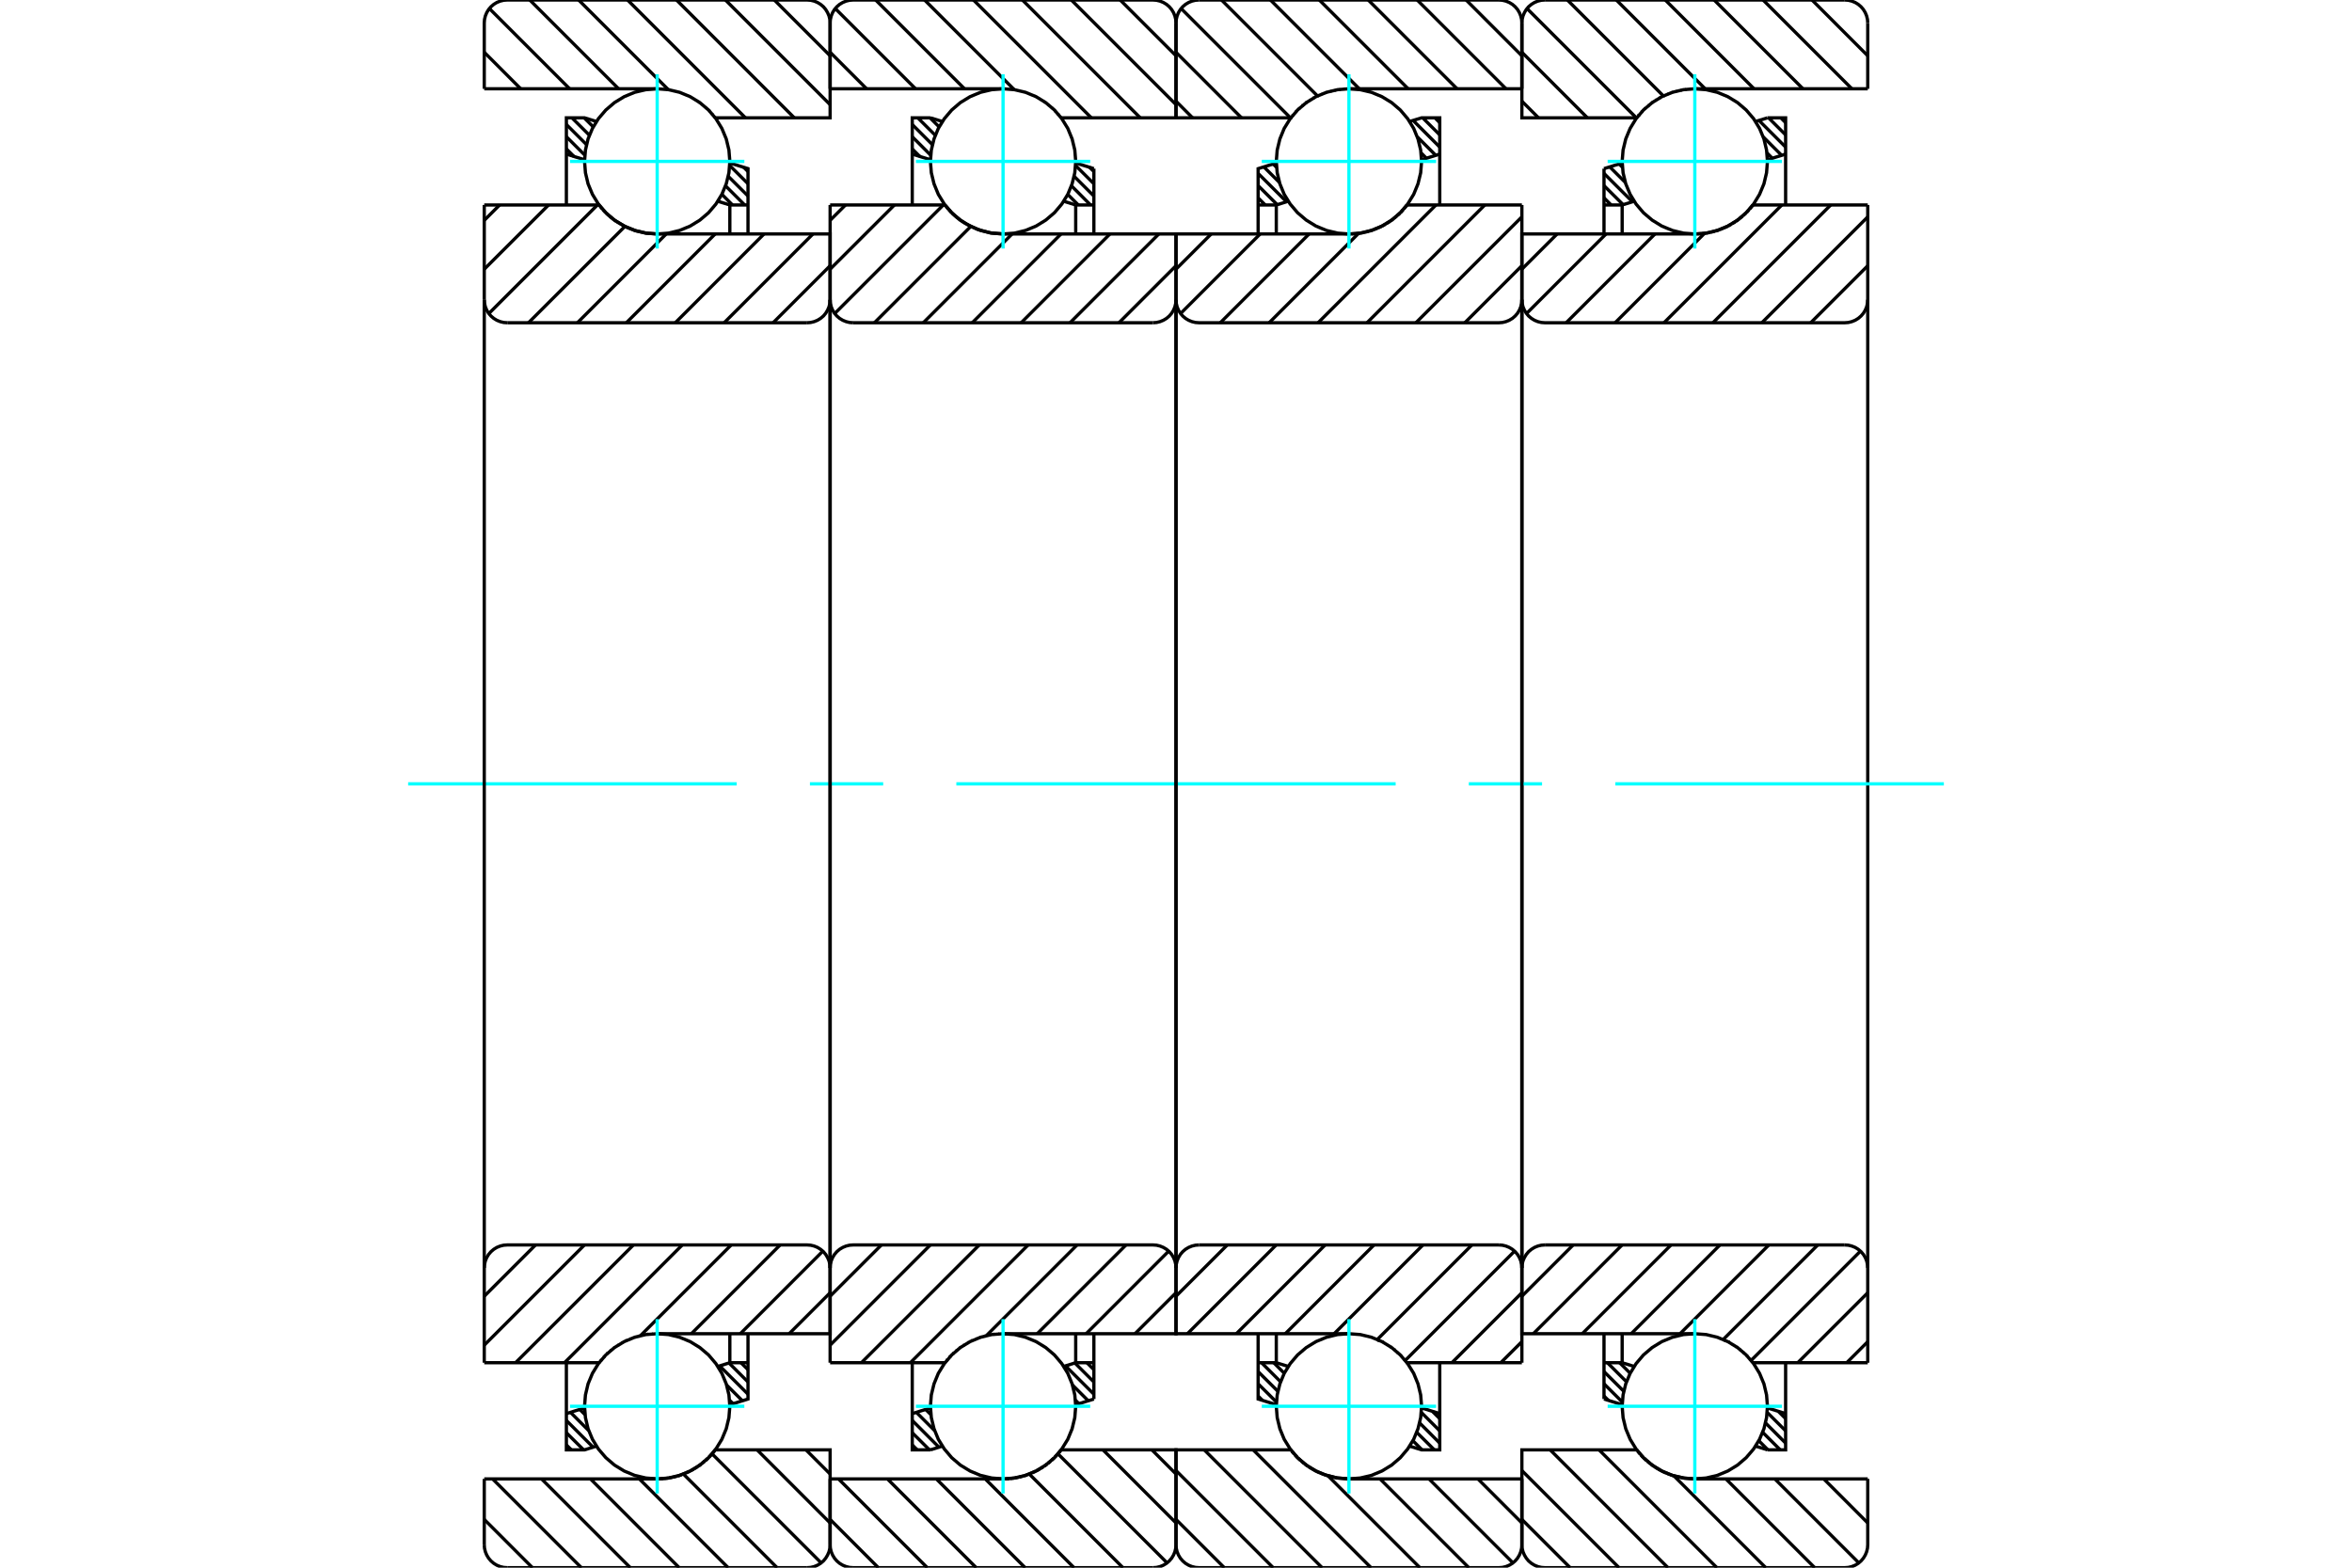 <?xml version="1.0" standalone="no"?>
<!DOCTYPE svg PUBLIC "-//W3C//DTD SVG 1.1//EN"
	"http://www.w3.org/Graphics/SVG/1.1/DTD/svg11.dtd">
<svg xmlns="http://www.w3.org/2000/svg" height="100%" width="100%" viewBox="0 0 36000 24000">
	<rect x="-1800" y="-1200" width="39600" height="26400" style="fill:#FFF"/>
	<g style="fill:none; fill-rule:evenodd" transform="matrix(1 0 0 1 0 0)">
		<g style="fill:none; stroke:#000; stroke-width:50; shape-rendering:geometricPrecision">
			<line x1="27257" y1="1804" x2="27331" y2="1878"/>
			<line x1="27070" y1="1804" x2="27331" y2="2065"/>
			<line x1="26923" y1="1844" x2="27331" y2="2252"/>
			<line x1="26988" y1="2096" x2="27270" y2="2378"/>
			<line x1="27045" y1="2340" x2="27127" y2="2423"/>
			<line x1="24782" y1="2510" x2="24834" y2="2562"/>
			<line x1="24639" y1="2555" x2="24878" y2="2794"/>
			<line x1="24551" y1="2655" x2="24986" y2="3089"/>
			<line x1="24551" y1="2842" x2="24843" y2="3133"/>
			<line x1="24551" y1="3029" x2="24660" y2="3138"/>
			<line x1="27218" y1="21606" x2="27331" y2="21718"/>
			<line x1="27049" y1="21623" x2="27331" y2="21905"/>
			<line x1="27023" y1="21784" x2="27331" y2="22093"/>
			<line x1="26979" y1="21927" x2="27248" y2="22196"/>
			<line x1="26920" y1="22056" x2="27060" y2="22196"/>
			<line x1="24790" y1="20862" x2="24951" y2="21023"/>
			<line x1="24603" y1="20862" x2="24895" y2="21154"/>
			<line x1="24551" y1="20998" x2="24854" y2="21300"/>
			<line x1="24551" y1="21185" x2="24832" y2="21465"/>
			<line x1="24551" y1="21372" x2="24619" y2="21439"/>
			<polyline points="24551,3582 24551,3138 24551,2582"/>
			<line x1="26870" y1="1860" x2="27053" y2="1804"/>
			<line x1="24551" y1="2582" x2="24830" y2="2495"/>
			<polyline points="27053,1804 27331,1804 27331,2359 27331,3138"/>
			<line x1="25013" y1="3081" x2="24829" y2="3138"/>
			<line x1="27331" y1="2359" x2="27052" y2="2446"/>
			<line x1="24829" y1="3138" x2="24829" y2="3582"/>
			<line x1="24829" y1="3138" x2="24551" y2="3138"/>
			<line x1="24551" y1="20862" x2="24829" y2="20862"/>
			<line x1="24829" y1="20418" x2="24829" y2="20862"/>
			<line x1="27052" y1="21554" x2="27331" y2="21641"/>
			<line x1="24829" y1="20862" x2="25012" y2="20919"/>
			<polyline points="27331,20862 27331,21641 27331,22196 27053,22196"/>
			<line x1="24830" y1="21505" x2="24551" y2="21418"/>
			<line x1="27053" y1="22196" x2="26870" y2="22139"/>
			<polyline points="24551,21418 24551,20862 24551,20418"/>
			<line x1="27735" y1="0" x2="28588" y2="854"/>
			<line x1="26986" y1="0" x2="28345" y2="1359"/>
			<line x1="26237" y1="0" x2="27596" y2="1359"/>
			<line x1="25489" y1="0" x2="26847" y2="1359"/>
			<line x1="24740" y1="0" x2="26099" y2="1359"/>
			<line x1="23991" y1="0" x2="25460" y2="1469"/>
			<line x1="23373" y1="131" x2="25046" y2="1804"/>
			<line x1="23294" y1="800" x2="24297" y2="1804"/>
			<line x1="23294" y1="1549" x2="23549" y2="1804"/>
			<line x1="27915" y1="22641" x2="28588" y2="23315"/>
			<line x1="27166" y1="22641" x2="28451" y2="23926"/>
			<line x1="26417" y1="22641" x2="27776" y2="24000"/>
			<line x1="25621" y1="22594" x2="27027" y2="24000"/>
			<line x1="24475" y1="22196" x2="26279" y2="24000"/>
			<line x1="23727" y1="22196" x2="25530" y2="24000"/>
			<line x1="23294" y1="22513" x2="24781" y2="24000"/>
			<line x1="23294" y1="23261" x2="24033" y2="24000"/>
			<line x1="28588" y1="1359" x2="25941" y2="1359"/>
			<polyline points="25054,1801 25053,1802 25052,1804"/>
			<polyline points="25090,1756 25084,1763 25078,1770"/>
			<polyline points="25136,1704 25131,1710 25126,1715"/>
			<polyline points="25185,1656 25180,1660 25175,1665"/>
			<polyline points="25237,1610 25233,1614 25228,1618"/>
			<polyline points="25292,1568 25288,1571 25283,1574"/>
			<polyline points="25350,1529 25345,1532 25341,1535"/>
			<polyline points="25409,1494 25406,1496 25402,1498"/>
			<polyline points="25471,1463 25468,1465 25464,1466"/>
			<polyline points="25535,1436 25532,1437 25529,1438"/>
			<polyline points="25601,1412 25598,1413 25595,1414"/>
			<polyline points="25668,1393 25665,1394 25662,1395"/>
			<polyline points="25736,1378 25733,1379 25730,1379"/>
			<polyline points="25804,1367 25802,1368 25799,1368"/>
			<polyline points="25874,1361 25871,1361 25869,1361"/>
			<polyline points="25941,1359 25940,1359 25939,1359"/>
			<polyline points="25052,1804 23294,1804 23294,353"/>
			<polyline points="23647,0 23592,4 23538,17 23487,38 23440,67 23397,103 23362,145 23333,193 23311,244 23298,298 23294,353"/>
			<line x1="23647" y1="0" x2="28235" y2="0"/>
			<polyline points="28588,353 28584,298 28571,244 28550,193 28521,145 28485,103 28443,67 28396,38 28344,17 28291,4 28235,0"/>
			<line x1="28588" y1="353" x2="28588" y2="1359"/>
			<line x1="28588" y1="22641" x2="25941" y2="22641"/>
			<polyline points="25631,22597 25784,22630 25941,22641"/>
			<polyline points="25565,22576 25598,22587 25631,22597"/>
			<polyline points="25501,22550 25532,22563 25564,22575"/>
			<polyline points="25438,22521 25468,22536 25499,22550"/>
			<polyline points="25377,22488 25406,22504 25436,22520"/>
			<polyline points="25319,22451 25346,22469 25374,22486"/>
			<polyline points="25263,22410 25289,22430 25315,22448"/>
			<polyline points="25210,22367 25234,22387 25258,22407"/>
			<polyline points="25160,22320 25182,22341 25204,22362"/>
			<polyline points="25112,22270 25132,22292 25153,22314"/>
			<polyline points="25068,22218 25086,22240 25105,22262"/>
			<polyline points="25052,22196 25056,22202 25061,22208"/>
			<polyline points="25052,22196 23294,22196 23294,23647 23298,23702 23311,23756 23333,23807 23362,23855 23397,23897 23440,23933 23487,23962 23538,23983 23592,23996 23647,24000 28235,24000 28291,23996 28344,23983 28396,23962 28443,23933 28485,23897 28521,23855 28550,23807 28571,23756 28584,23702 28588,23647 28588,22641"/>
			<line x1="28588" y1="20540" x2="28266" y2="20862"/>
			<line x1="28588" y1="19791" x2="27517" y2="20862"/>
			<line x1="28476" y1="19154" x2="26803" y2="20827"/>
			<line x1="27823" y1="19059" x2="26376" y2="20506"/>
			<line x1="27074" y1="19059" x2="25715" y2="20418"/>
			<line x1="26326" y1="19059" x2="24967" y2="20418"/>
			<line x1="25577" y1="19059" x2="24218" y2="20418"/>
			<line x1="24828" y1="19059" x2="23469" y2="20418"/>
			<line x1="24079" y1="19059" x2="23294" y2="19844"/>
			<line x1="28588" y1="4068" x2="27715" y2="4941"/>
			<line x1="28588" y1="3320" x2="26967" y2="4941"/>
			<line x1="28021" y1="3138" x2="26218" y2="4941"/>
			<line x1="27273" y1="3138" x2="25469" y2="4941"/>
			<line x1="26090" y1="3572" x2="24721" y2="4941"/>
			<line x1="25331" y1="3582" x2="23972" y2="4941"/>
			<line x1="24582" y1="3582" x2="23365" y2="4800"/>
			<line x1="23833" y1="3582" x2="23294" y2="4121"/>
			<line x1="28588" y1="3138" x2="26831" y2="3138"/>
			<polyline points="26780,3200 26806,3169 26831,3138"/>
			<polyline points="26732,3252 26752,3232 26770,3211"/>
			<polyline points="26681,3300 26702,3281 26723,3261"/>
			<polyline points="26627,3345 26650,3327 26672,3309"/>
			<polyline points="26571,3387 26595,3370 26618,3352"/>
			<polyline points="26511,3425 26537,3409 26562,3393"/>
			<polyline points="26450,3459 26477,3445 26503,3430"/>
			<polyline points="26386,3489 26415,3477 26442,3463"/>
			<polyline points="26321,3515 26350,3504 26379,3492"/>
			<polyline points="26255,3537 26285,3528 26315,3518"/>
			<polyline points="26187,3555 26218,3547 26248,3539"/>
			<polyline points="26118,3568 26149,3563 26181,3556"/>
			<polyline points="26049,3577 26081,3574 26112,3569"/>
			<polyline points="25979,3582 26011,3580 26043,3578"/>
			<polyline points="25941,3582 25957,3582 25973,3582"/>
			<polyline points="25941,3582 23294,3582 23294,4588 23298,4643 23311,4697 23333,4748 23362,4796 23397,4838 23440,4874 23487,4903 23538,4924 23592,4937 23647,4941 28235,4941 28291,4937 28344,4924 28396,4903 28443,4874 28485,4838 28521,4796 28550,4748 28571,4697 28584,4643 28588,4588 28588,3138"/>
			<line x1="28588" y1="20862" x2="26831" y2="20862"/>
			<polyline points="25946,20418 25943,20418 25941,20418"/>
			<polyline points="26269,20467 26269,20467 26269,20467"/>
			<polyline points="26335,20490 26335,20490 26334,20490"/>
			<polyline points="26401,20517 26400,20517 26399,20516"/>
			<polyline points="26464,20548 26463,20547 26461,20547"/>
			<polyline points="26525,20583 26523,20582 26522,20581"/>
			<polyline points="26584,20623 26582,20621 26580,20619"/>
			<polyline points="26641,20665 26638,20663 26635,20661"/>
			<polyline points="26694,20712 26691,20709 26688,20706"/>
			<polyline points="26745,20761 26742,20758 26738,20754"/>
			<polyline points="26793,20814 26789,20810 26785,20806"/>
			<polyline points="26831,20862 26830,20861 26828,20860"/>
			<polyline points="25941,20418 23294,20418 23294,19412"/>
			<polyline points="23647,19059 23592,19063 23538,19076 23487,19097 23440,19126 23397,19162 23362,19204 23333,19252 23311,19303 23298,19357 23294,19412"/>
			<line x1="23647" y1="19059" x2="28235" y2="19059"/>
			<polyline points="28588,19412 28584,19357 28571,19303 28550,19252 28521,19204 28485,19162 28443,19126 28396,19097 28344,19076 28291,19063 28235,19059"/>
			<line x1="28588" y1="19412" x2="28588" y2="20862"/>
			<line x1="28588" y1="4588" x2="28588" y2="19412"/>
			<line x1="23294" y1="19412" x2="23294" y2="4588"/>
		</g>
		<g style="fill:none; stroke:#0FF; stroke-width:50; shape-rendering:geometricPrecision">
			<line x1="6247" y1="12000" x2="11276" y2="12000"/>
			<line x1="12397" y1="12000" x2="13518" y2="12000"/>
			<line x1="14638" y1="12000" x2="21362" y2="12000"/>
			<line x1="22482" y1="12000" x2="23603" y2="12000"/>
			<line x1="24724" y1="12000" x2="29753" y2="12000"/>
		</g>
		<g style="fill:none; stroke:#000; stroke-width:50; shape-rendering:geometricPrecision">
			<line x1="21963" y1="1804" x2="22037" y2="1878"/>
			<line x1="21776" y1="1804" x2="22037" y2="2065"/>
			<line x1="21629" y1="1844" x2="22037" y2="2252"/>
			<line x1="21694" y1="2096" x2="21976" y2="2378"/>
			<line x1="21751" y1="2340" x2="21833" y2="2423"/>
			<line x1="19487" y1="2510" x2="19539" y2="2562"/>
			<line x1="19345" y1="2555" x2="19584" y2="2794"/>
			<line x1="19257" y1="2655" x2="19692" y2="3089"/>
			<line x1="19257" y1="2842" x2="19549" y2="3133"/>
			<line x1="19257" y1="3029" x2="19366" y2="3138"/>
			<line x1="21924" y1="21606" x2="22037" y2="21718"/>
			<line x1="21755" y1="21623" x2="22037" y2="21905"/>
			<line x1="21729" y1="21784" x2="22037" y2="22093"/>
			<line x1="21684" y1="21927" x2="21954" y2="22196"/>
			<line x1="21626" y1="22056" x2="21766" y2="22196"/>
			<line x1="19496" y1="20862" x2="19657" y2="21023"/>
			<line x1="19309" y1="20862" x2="19601" y2="21154"/>
			<line x1="19257" y1="20998" x2="19560" y2="21300"/>
			<line x1="19257" y1="21185" x2="19538" y2="21465"/>
			<line x1="19257" y1="21372" x2="19324" y2="21439"/>
			<polyline points="19257,3582 19257,3138 19257,2582 19536,2495"/>
			<polyline points="21576,1860 21759,1804 22037,1804 22037,2359 22037,3138"/>
			<line x1="22037" y1="2359" x2="21758" y2="2446"/>
			<polyline points="19718,3081 19535,3138 19535,3582"/>
			<line x1="19535" y1="3138" x2="19257" y2="3138"/>
			<line x1="19257" y1="20862" x2="19535" y2="20862"/>
			<polyline points="19535,20418 19535,20862 19718,20919"/>
			<line x1="21758" y1="21554" x2="22037" y2="21641"/>
			<polyline points="22037,20862 22037,21641 22037,22196 21759,22196 21576,22139"/>
			<polyline points="19536,21505 19257,21418 19257,20862 19257,20418"/>
			<line x1="22441" y1="0" x2="23294" y2="854"/>
			<line x1="21692" y1="0" x2="23051" y2="1359"/>
			<line x1="20943" y1="0" x2="22302" y2="1359"/>
			<line x1="20194" y1="0" x2="21553" y2="1359"/>
			<line x1="19446" y1="0" x2="20805" y2="1359"/>
			<line x1="18697" y1="0" x2="20166" y2="1469"/>
			<line x1="18079" y1="131" x2="19752" y2="1804"/>
			<line x1="18000" y1="800" x2="19003" y2="1804"/>
			<line x1="18000" y1="1549" x2="18254" y2="1804"/>
			<line x1="22621" y1="22641" x2="23294" y2="23315"/>
			<line x1="21872" y1="22641" x2="23157" y2="23926"/>
			<line x1="21123" y1="22641" x2="22482" y2="24000"/>
			<line x1="20327" y1="22594" x2="21733" y2="24000"/>
			<line x1="19181" y1="22196" x2="20985" y2="24000"/>
			<line x1="18432" y1="22196" x2="20236" y2="24000"/>
			<line x1="18000" y1="22513" x2="19487" y2="24000"/>
			<line x1="18000" y1="23261" x2="18739" y2="24000"/>
			<polyline points="23294,1359 20647,1359 20646,1359 20645,1359"/>
			<polyline points="20580,1361 20577,1361 20575,1361"/>
			<polyline points="20510,1367 20508,1368 20505,1368"/>
			<polyline points="20441,1378 20439,1379 20436,1379"/>
			<polyline points="20373,1393 20371,1394 20368,1394"/>
			<polyline points="20306,1412 20304,1413 20301,1414"/>
			<polyline points="20241,1436 20238,1437 20235,1438"/>
			<polyline points="20177,1463 20174,1465 20170,1466"/>
			<polyline points="20115,1494 20111,1496 20108,1498"/>
			<polyline points="20055,1529 20051,1532 20047,1534"/>
			<polyline points="19998,1568 19994,1571 19989,1574"/>
			<polyline points="19943,1610 19938,1614 19934,1618"/>
			<polyline points="19891,1656 19886,1660 19881,1665"/>
			<polyline points="19841,1704 19837,1710 19832,1715"/>
			<polyline points="19795,1756 19790,1763 19784,1770"/>
			<polyline points="19760,1801 19759,1802 19758,1804 18000,1804 18000,353"/>
			<polyline points="18353,0 18298,4 18244,17 18193,38 18145,67 18103,103 18067,145 18038,193 18017,244 18004,298 18000,353"/>
			<line x1="18353" y1="0" x2="22941" y2="0"/>
			<polyline points="23294,353 23290,298 23277,244 23256,193 23227,145 23191,103 23149,67 23101,38 23050,17 22996,4 22941,0"/>
			<line x1="23294" y1="353" x2="23294" y2="1359"/>
			<line x1="23294" y1="22641" x2="20647" y2="22641"/>
			<polyline points="19758,22196 19762,22202 19766,22208"/>
			<polyline points="19774,22218 19792,22240 19811,22262"/>
			<polyline points="19818,22270 19838,22292 19859,22314"/>
			<polyline points="19865,22320 19887,22341 19910,22362"/>
			<polyline points="19916,22367 19940,22387 19964,22407"/>
			<polyline points="19969,22410 19995,22430 20021,22448"/>
			<polyline points="20025,22451 20052,22469 20080,22486"/>
			<polyline points="20083,22487 20112,22504 20142,22520"/>
			<polyline points="20143,22521 20174,22536 20205,22550"/>
			<polyline points="20206,22550 20238,22563 20270,22575 20456,22625 20647,22641"/>
			<polyline points="19758,22196 18000,22196 18000,23647 18004,23702 18017,23756 18038,23807 18067,23855 18103,23897 18145,23933 18193,23962 18244,23983 18298,23996 18353,24000 22941,24000 22996,23996 23050,23983 23101,23962 23149,23933 23191,23897 23227,23855 23256,23807 23277,23756 23290,23702 23294,23647 23294,22641"/>
			<line x1="23294" y1="20540" x2="22971" y2="20862"/>
			<line x1="23294" y1="19791" x2="22223" y2="20862"/>
			<line x1="23182" y1="19154" x2="21509" y2="20827"/>
			<line x1="22529" y1="19059" x2="21082" y2="20506"/>
			<line x1="21780" y1="19059" x2="20421" y2="20418"/>
			<line x1="21031" y1="19059" x2="19673" y2="20418"/>
			<line x1="20283" y1="19059" x2="18924" y2="20418"/>
			<line x1="19534" y1="19059" x2="18175" y2="20418"/>
			<line x1="18785" y1="19059" x2="18000" y2="19844"/>
			<line x1="23294" y1="4068" x2="22421" y2="4941"/>
			<line x1="23294" y1="3320" x2="21672" y2="4941"/>
			<line x1="22727" y1="3138" x2="20924" y2="4941"/>
			<line x1="21979" y1="3138" x2="20175" y2="4941"/>
			<line x1="20795" y1="3572" x2="19426" y2="4941"/>
			<line x1="20037" y1="3582" x2="18678" y2="4941"/>
			<line x1="19288" y1="3582" x2="18070" y2="4800"/>
			<line x1="18539" y1="3582" x2="18000" y2="4121"/>
			<line x1="23294" y1="3138" x2="21536" y2="3138"/>
			<polyline points="20647,3582 20663,3582 20680,3582"/>
			<polyline points="20684,3582 20717,3580 20749,3578"/>
			<polyline points="20754,3577 20786,3574 20819,3569"/>
			<polyline points="20824,3568 20855,3563 20887,3556"/>
			<polyline points="20892,3555 20924,3547 20954,3539"/>
			<polyline points="20960,3537 20991,3528 21021,3518"/>
			<polyline points="21027,3515 21056,3504 21085,3492"/>
			<polyline points="21092,3489 21120,3477 21148,3463"/>
			<polyline points="21156,3459 21183,3445 21209,3430"/>
			<polyline points="21217,3425 21243,3409 21268,3393"/>
			<polyline points="21276,3387 21301,3370 21324,3352"/>
			<polyline points="21333,3345 21356,3327 21378,3308"/>
			<polyline points="21387,3300 21408,3281 21429,3261"/>
			<polyline points="21438,3252 21458,3232 21476,3211"/>
			<polyline points="21486,3200 21512,3169 21536,3138"/>
			<polyline points="20647,3582 18000,3582 18000,4588 18004,4643 18017,4697 18038,4748 18067,4796 18103,4838 18145,4874 18193,4903 18244,4924 18298,4937 18353,4941 22941,4941 22996,4937 23050,4924 23101,4903 23149,4874 23191,4838 23227,4796 23256,4748 23277,4697 23290,4643 23294,4588 23294,3138"/>
			<polyline points="23294,20862 21536,20862 21535,20861 21534,20860"/>
			<polyline points="21498,20814 21495,20810 21491,20806"/>
			<polyline points="21451,20761 21447,20758 21444,20754"/>
			<polyline points="21400,20711 21397,20709 21394,20706"/>
			<polyline points="21346,20665 21344,20663 21341,20661"/>
			<polyline points="21290,20622 21288,20621 21286,20619"/>
			<polyline points="21231,20583 21229,20582 21228,20581"/>
			<polyline points="21169,20548 21168,20547 21167,20547"/>
			<polyline points="21106,20517 21105,20517 21105,20516"/>
			<polyline points="21041,20490 21041,20490 21040,20490"/>
			<polyline points="20651,20418 20649,20418 20647,20418 18000,20418 18000,19412"/>
			<polyline points="18353,19059 18298,19063 18244,19076 18193,19097 18145,19126 18103,19162 18067,19204 18038,19252 18017,19303 18004,19357 18000,19412"/>
			<line x1="18353" y1="19059" x2="22941" y2="19059"/>
			<polyline points="23294,19412 23290,19357 23277,19303 23256,19252 23227,19204 23191,19162 23149,19126 23101,19097 23050,19076 22996,19063 22941,19059"/>
			<line x1="23294" y1="19412" x2="23294" y2="20862"/>
			<line x1="23294" y1="4588" x2="23294" y2="19412"/>
			<line x1="18000" y1="19412" x2="18000" y2="4588"/>
			<line x1="16678" y1="2562" x2="16743" y2="2626"/>
			<line x1="16462" y1="2533" x2="16743" y2="2813"/>
			<line x1="16441" y1="2699" x2="16743" y2="3001"/>
			<line x1="16400" y1="2845" x2="16692" y2="3138"/>
			<line x1="16343" y1="2976" x2="16505" y2="3138"/>
			<line x1="14235" y1="1804" x2="14375" y2="1943"/>
			<line x1="14048" y1="1804" x2="14316" y2="2071"/>
			<line x1="13963" y1="1906" x2="14271" y2="2214"/>
			<line x1="13963" y1="2093" x2="14245" y2="2375"/>
			<line x1="13963" y1="2280" x2="14078" y2="2395"/>
			<line x1="16636" y1="20862" x2="16743" y2="20969"/>
			<line x1="16452" y1="20866" x2="16743" y2="21157"/>
			<line x1="16309" y1="20911" x2="16743" y2="21344"/>
			<line x1="16416" y1="21204" x2="16657" y2="21445"/>
			<line x1="16461" y1="21436" x2="16514" y2="21489"/>
			<line x1="14168" y1="21577" x2="14249" y2="21658"/>
			<line x1="14025" y1="21621" x2="14306" y2="21902"/>
			<line x1="13963" y1="21746" x2="14372" y2="22156"/>
			<line x1="13963" y1="21934" x2="14226" y2="22196"/>
			<line x1="13963" y1="22121" x2="14039" y2="22196"/>
			<polyline points="16743,3582 16743,3138 16743,2582"/>
			<line x1="14424" y1="1860" x2="14241" y2="1804"/>
			<line x1="16743" y1="2582" x2="16464" y2="2495"/>
			<polyline points="14241,1804 13963,1804 13963,2359 13963,3138"/>
			<line x1="16282" y1="3081" x2="16465" y2="3138"/>
			<line x1="13963" y1="2359" x2="14242" y2="2446"/>
			<line x1="16465" y1="3138" x2="16465" y2="3582"/>
			<line x1="16465" y1="3138" x2="16743" y2="3138"/>
			<line x1="16743" y1="20862" x2="16465" y2="20862"/>
			<line x1="16465" y1="20418" x2="16465" y2="20862"/>
			<line x1="14242" y1="21554" x2="13963" y2="21641"/>
			<line x1="16465" y1="20862" x2="16282" y2="20919"/>
			<polyline points="13963,20862 13963,21641 13963,22196 14241,22196"/>
			<line x1="16464" y1="21505" x2="16743" y2="21418"/>
			<line x1="14241" y1="22196" x2="14424" y2="22139"/>
			<polyline points="16743,21418 16743,20862 16743,20418"/>
			<line x1="17146" y1="0" x2="18000" y2="854"/>
			<line x1="16398" y1="0" x2="18000" y2="1602"/>
			<line x1="15649" y1="0" x2="17453" y2="1804"/>
			<line x1="14900" y1="0" x2="16704" y2="1804"/>
			<line x1="14152" y1="0" x2="15523" y2="1372"/>
			<line x1="13403" y1="0" x2="14762" y2="1359"/>
			<line x1="12785" y1="131" x2="14013" y2="1359"/>
			<line x1="12706" y1="800" x2="13264" y2="1359"/>
			<line x1="17631" y1="22196" x2="18000" y2="22566"/>
			<line x1="16882" y1="22196" x2="18000" y2="23315"/>
			<line x1="16193" y1="22257" x2="17863" y2="23926"/>
			<line x1="15754" y1="22566" x2="17188" y2="24000"/>
			<line x1="15080" y1="22641" x2="16439" y2="24000"/>
			<line x1="14332" y1="22641" x2="15691" y2="24000"/>
			<line x1="13583" y1="22641" x2="14942" y2="24000"/>
			<line x1="12834" y1="22641" x2="14193" y2="24000"/>
			<line x1="12706" y1="23261" x2="13444" y2="24000"/>
			<line x1="12706" y1="1359" x2="15353" y2="1359"/>
			<polyline points="15356,1359 15354,1359 15353,1359"/>
			<polyline points="15935,1523 15935,1523 15934,1523"/>
			<polyline points="15994,1562 15993,1562 15992,1561"/>
			<polyline points="16051,1605 16049,1604 16048,1603"/>
			<polyline points="16105,1651 16103,1650 16101,1648"/>
			<polyline points="16156,1701 16153,1699 16150,1696"/>
			<polyline points="16203,1754 16200,1751 16197,1747"/>
			<polyline points="16242,1804 16241,1802 16241,1801"/>
			<polyline points="16242,1804 18000,1804 18000,353 17996,298 17983,244 17962,193 17933,145 17897,103 17855,67 17807,38 17756,17 17702,4 17647,0 13059,0 13004,4 12950,17 12899,38 12851,67 12809,103 12773,145 12744,193 12723,244 12710,298 12706,353 12706,1359"/>
			<line x1="12706" y1="22641" x2="15353" y2="22641"/>
			<polyline points="16232,22210 16237,22203 16242,22196"/>
			<polyline points="16192,22258 16212,22235 16232,22211"/>
			<polyline points="16144,22310 16163,22290 16182,22270"/>
			<polyline points="16093,22359 16114,22340 16134,22320"/>
			<polyline points="16039,22404 16062,22386 16083,22368"/>
			<polyline points="15983,22446 16006,22429 16030,22411"/>
			<polyline points="15923,22484 15949,22468 15973,22452"/>
			<polyline points="15862,22518 15889,22504 15915,22489"/>
			<polyline points="15799,22548 15826,22535 15854,22522"/>
			<polyline points="15733,22574 15762,22563 15791,22551"/>
			<polyline points="15667,22596 15696,22587 15726,22577"/>
			<polyline points="15599,22614 15629,22606 15660,22598"/>
			<polyline points="15530,22627 15561,22621 15592,22615"/>
			<polyline points="15461,22636 15492,22632 15524,22628"/>
			<polyline points="15391,22641 15423,22639 15454,22637"/>
			<polyline points="15353,22641 15369,22641 15385,22641"/>
			<polyline points="16242,22196 18000,22196 18000,23647"/>
			<polyline points="17647,24000 17702,23996 17756,23983 17807,23962 17855,23933 17897,23897 17933,23855 17962,23807 17983,23756 17996,23702 18000,23647"/>
			<line x1="17647" y1="24000" x2="13059" y2="24000"/>
			<polyline points="12706,23647 12710,23702 12723,23756 12744,23807 12773,23855 12809,23897 12851,23933 12899,23962 12950,23983 13004,23996 13059,24000"/>
			<line x1="12706" y1="23647" x2="12706" y2="22641"/>
			<line x1="18000" y1="19791" x2="17373" y2="20418"/>
			<line x1="17888" y1="19154" x2="16625" y2="20418"/>
			<line x1="17235" y1="19059" x2="15876" y2="20418"/>
			<line x1="16486" y1="19059" x2="15098" y2="20447"/>
			<line x1="15737" y1="19059" x2="13934" y2="20862"/>
			<line x1="14989" y1="19059" x2="13185" y2="20862"/>
			<line x1="14240" y1="19059" x2="12706" y2="20593"/>
			<line x1="13491" y1="19059" x2="12706" y2="19844"/>
			<line x1="18000" y1="4068" x2="17127" y2="4941"/>
			<line x1="17737" y1="3582" x2="16378" y2="4941"/>
			<line x1="16989" y1="3582" x2="15630" y2="4941"/>
			<line x1="16240" y1="3582" x2="14881" y2="4941"/>
			<line x1="15491" y1="3582" x2="14132" y2="4941"/>
			<line x1="14859" y1="3466" x2="13384" y2="4941"/>
			<line x1="14438" y1="3138" x2="12776" y2="4800"/>
			<line x1="13690" y1="3138" x2="12706" y2="4121"/>
			<line x1="12941" y1="3138" x2="12706" y2="3373"/>
			<line x1="12706" y1="3138" x2="14464" y2="3138"/>
			<polyline points="14787,3428 14965,3513 15156,3565 15353,3582"/>
			<polyline points="14729,3391 14757,3409 14787,3427"/>
			<polyline points="14673,3350 14700,3370 14727,3390"/>
			<polyline points="14620,3307 14645,3328 14671,3348"/>
			<polyline points="14570,3260 14593,3282 14617,3304"/>
			<polyline points="14523,3210 14544,3233 14565,3255"/>
			<polyline points="14479,3158 14498,3181 14517,3204"/>
			<polyline points="14464,3138 14468,3144 14473,3150"/>
			<polyline points="15353,3582 18000,3582 18000,4588"/>
			<polyline points="17647,4941 17702,4937 17756,4924 17807,4903 17855,4874 17897,4838 17933,4796 17962,4748 17983,4697 17996,4643 18000,4588"/>
			<line x1="17647" y1="4941" x2="13059" y2="4941"/>
			<polyline points="12706,4588 12710,4643 12723,4697 12744,4748 12773,4796 12809,4838 12851,4874 12899,4903 12950,4924 13004,4937 13059,4941"/>
			<line x1="12706" y1="4588" x2="12706" y2="3138"/>
			<line x1="12706" y1="20862" x2="14464" y2="20862"/>
			<polyline points="14466,20859 14465,20861 14464,20862"/>
			<polyline points="14502,20814 14495,20822 14489,20829"/>
			<polyline points="14548,20763 14542,20768 14537,20774"/>
			<polyline points="14597,20714 14592,20719 14587,20724"/>
			<polyline points="14649,20669 14644,20673 14639,20677"/>
			<polyline points="14704,20627 14699,20630 14695,20633"/>
			<polyline points="14762,20588 14757,20591 14753,20594"/>
			<polyline points="14822,20553 14817,20555 14813,20557"/>
			<polyline points="14883,20522 14880,20523 14876,20525"/>
			<polyline points="14947,20494 14944,20496 14940,20497"/>
			<polyline points="15013,20471 15009,20472 15006,20473"/>
			<polyline points="15080,20452 15076,20453 15073,20453"/>
			<polyline points="15148,20437 15145,20437 15141,20438"/>
			<polyline points="15217,20426 15214,20426 15211,20427"/>
			<polyline points="15286,20420 15283,20420 15280,20420"/>
			<polyline points="15353,20418 15351,20418 15350,20418"/>
			<polyline points="15353,20418 18000,20418 18000,19412 17996,19357 17983,19303 17962,19252 17933,19204 17897,19162 17855,19126 17807,19097 17756,19076 17702,19063 17647,19059 13059,19059 13004,19063 12950,19076 12899,19097 12851,19126 12809,19162 12773,19204 12744,19252 12723,19303 12710,19357 12706,19412 12706,20862"/>
			<line x1="12706" y1="4588" x2="12706" y2="19412"/>
			<line x1="18000" y1="19412" x2="18000" y2="4588"/>
			<line x1="11384" y1="2562" x2="11449" y2="2626"/>
			<line x1="11168" y1="2533" x2="11449" y2="2813"/>
			<line x1="11146" y1="2699" x2="11449" y2="3001"/>
			<line x1="11105" y1="2845" x2="11398" y2="3138"/>
			<line x1="11049" y1="2975" x2="11211" y2="3138"/>
			<line x1="8941" y1="1804" x2="9081" y2="1943"/>
			<line x1="8754" y1="1804" x2="9022" y2="2071"/>
			<line x1="8669" y1="1906" x2="8977" y2="2214"/>
			<line x1="8669" y1="2093" x2="8951" y2="2375"/>
			<line x1="8669" y1="2280" x2="8784" y2="2395"/>
			<line x1="11341" y1="20862" x2="11449" y2="20969"/>
			<line x1="11158" y1="20866" x2="11449" y2="21157"/>
			<line x1="11015" y1="20911" x2="11449" y2="21344"/>
			<line x1="11122" y1="21204" x2="11363" y2="21445"/>
			<line x1="11166" y1="21436" x2="11220" y2="21489"/>
			<line x1="8874" y1="21577" x2="8955" y2="21658"/>
			<line x1="8731" y1="21621" x2="9011" y2="21902"/>
			<line x1="8669" y1="21746" x2="9078" y2="22156"/>
			<line x1="8669" y1="21934" x2="8932" y2="22196"/>
			<line x1="8669" y1="22121" x2="8745" y2="22196"/>
			<polyline points="11449,3582 11449,3138 11449,2582 11170,2495"/>
			<polyline points="9130,1860 8947,1804 8669,1804 8669,2359 8669,3138"/>
			<line x1="8669" y1="2359" x2="8948" y2="2446"/>
			<polyline points="10987,3081 11171,3138 11171,3582"/>
			<line x1="11171" y1="3138" x2="11449" y2="3138"/>
			<line x1="11449" y1="20862" x2="11171" y2="20862"/>
			<polyline points="11171,20418 11171,20862 10988,20919"/>
			<line x1="8948" y1="21554" x2="8669" y2="21641"/>
			<polyline points="8669,20862 8669,21641 8669,22196 8947,22196 9130,22139"/>
			<polyline points="11170,21505 11449,21418 11449,20862 11449,20418"/>
			<line x1="11852" y1="0" x2="12706" y2="854"/>
			<line x1="11104" y1="0" x2="12706" y2="1602"/>
			<line x1="10355" y1="0" x2="12158" y2="1804"/>
			<line x1="9606" y1="0" x2="11410" y2="1804"/>
			<line x1="8857" y1="0" x2="10229" y2="1372"/>
			<line x1="8109" y1="0" x2="9468" y2="1359"/>
			<line x1="7491" y1="131" x2="8719" y2="1359"/>
			<line x1="7412" y1="800" x2="7970" y2="1359"/>
			<line x1="12336" y1="22196" x2="12706" y2="22566"/>
			<line x1="11588" y1="22196" x2="12706" y2="23315"/>
			<line x1="10899" y1="22257" x2="12569" y2="23926"/>
			<line x1="10460" y1="22566" x2="11894" y2="24000"/>
			<line x1="9786" y1="22641" x2="11145" y2="24000"/>
			<line x1="9038" y1="22641" x2="10396" y2="24000"/>
			<line x1="8289" y1="22641" x2="9648" y2="24000"/>
			<line x1="7540" y1="22641" x2="8899" y2="24000"/>
			<line x1="7412" y1="23261" x2="8150" y2="24000"/>
			<line x1="7412" y1="1359" x2="10059" y2="1359"/>
			<polyline points="10948,1804 10947,1802 10947,1801"/>
			<polyline points="10909,1754 10906,1751 10903,1747"/>
			<polyline points="10861,1701 10859,1699 10856,1696"/>
			<polyline points="10810,1651 10808,1650 10807,1648"/>
			<polyline points="10756,1605 10755,1604 10754,1603"/>
			<polyline points="10700,1562 10699,1562 10698,1561"/>
			<polyline points="10640,1523 10640,1523 10640,1523"/>
			<polyline points="10061,1359 10060,1359 10059,1359"/>
			<polyline points="10948,1804 12706,1804 12706,353 12702,298 12689,244 12667,193 12638,145 12603,103 12560,67 12513,38 12462,17 12408,4 12353,0 7765,0 7709,4 7656,17 7604,38 7557,67 7515,103 7479,145 7450,193 7429,244 7416,298 7412,353 7412,1359"/>
			<polyline points="7412,22641 10059,22641 10075,22641 10091,22641"/>
			<polyline points="10097,22641 10129,22639 10161,22637"/>
			<polyline points="10166,22636 10198,22632 10230,22628"/>
			<polyline points="10236,22627 10267,22621 10298,22615"/>
			<polyline points="10305,22614 10335,22606 10366,22598"/>
			<polyline points="10372,22596 10402,22587 10432,22577"/>
			<polyline points="10439,22574 10468,22563 10497,22551"/>
			<polyline points="10504,22548 10532,22535 10560,22522"/>
			<polyline points="10568,22518 10594,22504 10621,22489"/>
			<polyline points="10629,22484 10655,22468 10680,22452"/>
			<polyline points="10688,22446 10712,22429 10736,22411"/>
			<polyline points="10745,22404 10767,22386 10789,22367"/>
			<polyline points="10799,22359 10820,22340 10840,22320"/>
			<polyline points="10850,22310 10869,22290 10888,22270"/>
			<polyline points="10898,22259 10924,22228 10948,22196 12706,22196 12706,23647"/>
			<polyline points="12353,24000 12408,23996 12462,23983 12513,23962 12560,23933 12603,23897 12638,23855 12667,23807 12689,23756 12702,23702 12706,23647"/>
			<line x1="12353" y1="24000" x2="7765" y2="24000"/>
			<polyline points="7412,23647 7416,23702 7429,23756 7450,23807 7479,23855 7515,23897 7557,23933 7604,23962 7656,23983 7709,23996 7765,24000"/>
			<line x1="7412" y1="23647" x2="7412" y2="22641"/>
			<line x1="12706" y1="19791" x2="12079" y2="20418"/>
			<line x1="12594" y1="19154" x2="11331" y2="20418"/>
			<line x1="11941" y1="19059" x2="10582" y2="20418"/>
			<line x1="11192" y1="19059" x2="9804" y2="20447"/>
			<line x1="10443" y1="19059" x2="8640" y2="20862"/>
			<line x1="9695" y1="19059" x2="7891" y2="20862"/>
			<line x1="8946" y1="19059" x2="7412" y2="20593"/>
			<line x1="8197" y1="19059" x2="7412" y2="19844"/>
			<line x1="12706" y1="4068" x2="11833" y2="4941"/>
			<line x1="12443" y1="3582" x2="11084" y2="4941"/>
			<line x1="11694" y1="3582" x2="10336" y2="4941"/>
			<line x1="10946" y1="3582" x2="9587" y2="4941"/>
			<line x1="10197" y1="3582" x2="8838" y2="4941"/>
			<line x1="9565" y1="3466" x2="8089" y2="4941"/>
			<line x1="9144" y1="3138" x2="7482" y2="4800"/>
			<line x1="8396" y1="3138" x2="7412" y2="4121"/>
			<line x1="7647" y1="3138" x2="7412" y2="3373"/>
			<polyline points="7412,3138 9169,3138 9174,3144 9179,3150"/>
			<polyline points="9185,3157 9204,3181 9223,3204"/>
			<polyline points="9228,3210 9250,3233 9271,3255"/>
			<polyline points="9276,3260 9299,3282 9323,3304"/>
			<polyline points="9326,3306 9351,3328 9377,3348"/>
			<polyline points="9379,3350 9406,3370 9433,3390"/>
			<polyline points="9434,3390 9578,3473 9732,3533 9894,3570 10059,3582 12706,3582 12706,4588"/>
			<polyline points="12353,4941 12408,4937 12462,4924 12513,4903 12560,4874 12603,4838 12638,4796 12667,4748 12689,4697 12702,4643 12706,4588"/>
			<line x1="12353" y1="4941" x2="7765" y2="4941"/>
			<polyline points="7412,4588 7416,4643 7429,4697 7450,4748 7479,4796 7515,4838 7557,4874 7604,4903 7656,4924 7709,4937 7765,4941"/>
			<line x1="7412" y1="4588" x2="7412" y2="3138"/>
			<line x1="7412" y1="20862" x2="9169" y2="20862"/>
			<polyline points="10059,20418 10057,20418 10056,20418"/>
			<polyline points="9992,20420 9989,20420 9986,20420"/>
			<polyline points="9922,20426 9919,20426 9917,20427"/>
			<polyline points="9853,20437 9851,20437 9848,20438"/>
			<polyline points="9785,20452 9782,20453 9779,20453"/>
			<polyline points="9719,20471 9715,20472 9712,20473"/>
			<polyline points="9653,20494 9650,20496 9646,20497"/>
			<polyline points="9589,20522 9585,20523 9582,20525"/>
			<polyline points="9527,20553 9523,20555 9519,20557"/>
			<polyline points="9467,20588 9463,20591 9459,20593"/>
			<polyline points="9410,20627 9405,20630 9401,20633"/>
			<polyline points="9355,20669 9350,20673 9346,20677"/>
			<polyline points="9303,20714 9298,20719 9293,20724"/>
			<polyline points="9253,20763 9248,20768 9243,20774"/>
			<polyline points="9207,20815 9201,20822 9196,20829"/>
			<polyline points="9172,20859 9171,20861 9169,20862"/>
			<polyline points="10059,20418 12706,20418 12706,19412 12702,19357 12689,19303 12667,19252 12638,19204 12603,19162 12560,19126 12513,19097 12462,19076 12408,19063 12353,19059 7765,19059 7709,19063 7656,19076 7604,19097 7557,19126 7515,19162 7479,19204 7450,19252 7429,19303 7416,19357 7412,19412 7412,20862"/>
			<line x1="7412" y1="4588" x2="7412" y2="19412"/>
			<line x1="12706" y1="19412" x2="12706" y2="4588"/>
			<polyline points="27053,2471 27039,2297 26999,2127 26932,1966 26841,1817 26727,1684 26595,1571 26446,1480 26285,1413 26115,1373 25941,1359 25767,1373 25598,1413 25436,1480 25288,1571 25155,1684 25042,1817 24951,1966 24884,2127 24843,2297 24829,2471 24843,2645 24884,2814 24951,2975 25042,3124 25155,3257 25288,3370 25436,3461 25598,3528 25767,3569 25941,3582 26115,3569 26285,3528 26446,3461 26595,3370 26727,3257 26841,3124 26932,2975 26999,2814 27039,2645 27053,2471"/>
		</g>
		<g style="fill:none; stroke:#0FF; stroke-width:50; shape-rendering:geometricPrecision">
			<line x1="24607" y1="2471" x2="27275" y2="2471"/>
			<line x1="25941" y1="3805" x2="25941" y2="1136"/>
		</g>
		<g style="fill:none; stroke:#000; stroke-width:50; shape-rendering:geometricPrecision">
			<polyline points="27053,21529 27039,21355 26999,21186 26932,21025 26841,20876 26727,20743 26595,20630 26446,20539 26285,20472 26115,20431 25941,20418 25767,20431 25598,20472 25436,20539 25288,20630 25155,20743 25042,20876 24951,21025 24884,21186 24843,21355 24829,21529 24843,21703 24884,21873 24951,22034 25042,22183 25155,22316 25288,22429 25436,22520 25598,22587 25767,22627 25941,22641 26115,22627 26285,22587 26446,22520 26595,22429 26727,22316 26841,22183 26932,22034 26999,21873 27039,21703 27053,21529"/>
		</g>
		<g style="fill:none; stroke:#0FF; stroke-width:50; shape-rendering:geometricPrecision">
			<line x1="24607" y1="21529" x2="27275" y2="21529"/>
			<line x1="25941" y1="22864" x2="25941" y2="20195"/>
		</g>
		<g style="fill:none; stroke:#000; stroke-width:50; shape-rendering:geometricPrecision">
			<polyline points="21759,2471 21745,2297 21704,2127 21638,1966 21546,1817 21433,1684 21301,1571 21152,1480 20991,1413 20821,1373 20647,1359 20473,1373 20304,1413 20142,1480 19994,1571 19861,1684 19748,1817 19656,1966 19590,2127 19549,2297 19535,2471 19549,2645 19590,2814 19656,2975 19748,3124 19861,3257 19994,3370 20142,3461 20304,3528 20473,3569 20647,3582 20821,3569 20991,3528 21152,3461 21301,3370 21433,3257 21546,3124 21638,2975 21704,2814 21745,2645 21759,2471"/>
		</g>
		<g style="fill:none; stroke:#0FF; stroke-width:50; shape-rendering:geometricPrecision">
			<line x1="19313" y1="2471" x2="21981" y2="2471"/>
			<line x1="20647" y1="3805" x2="20647" y2="1136"/>
		</g>
		<g style="fill:none; stroke:#000; stroke-width:50; shape-rendering:geometricPrecision">
			<polyline points="21759,21529 21745,21355 21704,21186 21638,21025 21546,20876 21433,20743 21301,20630 21152,20539 20991,20472 20821,20431 20647,20418 20473,20431 20304,20472 20142,20539 19994,20630 19861,20743 19748,20876 19656,21025 19590,21186 19549,21355 19535,21529 19549,21703 19590,21873 19656,22034 19748,22183 19861,22316 19994,22429 20142,22520 20304,22587 20473,22627 20647,22641 20821,22627 20991,22587 21152,22520 21301,22429 21433,22316 21546,22183 21638,22034 21704,21873 21745,21703 21759,21529"/>
		</g>
		<g style="fill:none; stroke:#0FF; stroke-width:50; shape-rendering:geometricPrecision">
			<line x1="19313" y1="21529" x2="21981" y2="21529"/>
			<line x1="20647" y1="22864" x2="20647" y2="20195"/>
		</g>
		<g style="fill:none; stroke:#000; stroke-width:50; shape-rendering:geometricPrecision">
			<polyline points="16465,2471 16451,2297 16410,2127 16344,1966 16252,1817 16139,1684 16006,1571 15858,1480 15696,1413 15527,1373 15353,1359 15179,1373 15009,1413 14848,1480 14699,1571 14567,1684 14454,1817 14362,1966 14296,2127 14255,2297 14241,2471 14255,2645 14296,2814 14362,2975 14454,3124 14567,3257 14699,3370 14848,3461 15009,3528 15179,3569 15353,3582 15527,3569 15696,3528 15858,3461 16006,3370 16139,3257 16252,3124 16344,2975 16410,2814 16451,2645 16465,2471"/>
		</g>
		<g style="fill:none; stroke:#0FF; stroke-width:50; shape-rendering:geometricPrecision">
			<line x1="14019" y1="2471" x2="16687" y2="2471"/>
			<line x1="15353" y1="3805" x2="15353" y2="1136"/>
		</g>
		<g style="fill:none; stroke:#000; stroke-width:50; shape-rendering:geometricPrecision">
			<polyline points="16465,21529 16451,21355 16410,21186 16344,21025 16252,20876 16139,20743 16006,20630 15858,20539 15696,20472 15527,20431 15353,20418 15179,20431 15009,20472 14848,20539 14699,20630 14567,20743 14454,20876 14362,21025 14296,21186 14255,21355 14241,21529 14255,21703 14296,21873 14362,22034 14454,22183 14567,22316 14699,22429 14848,22520 15009,22587 15179,22627 15353,22641 15527,22627 15696,22587 15858,22520 16006,22429 16139,22316 16252,22183 16344,22034 16410,21873 16451,21703 16465,21529"/>
		</g>
		<g style="fill:none; stroke:#0FF; stroke-width:50; shape-rendering:geometricPrecision">
			<line x1="14019" y1="21529" x2="16687" y2="21529"/>
			<line x1="15353" y1="22864" x2="15353" y2="20195"/>
		</g>
		<g style="fill:none; stroke:#000; stroke-width:50; shape-rendering:geometricPrecision">
			<polyline points="11171,2471 11157,2297 11116,2127 11049,1966 10958,1817 10845,1684 10712,1571 10564,1480 10402,1413 10233,1373 10059,1359 9885,1373 9715,1413 9554,1480 9405,1571 9273,1684 9159,1817 9068,1966 9001,2127 8961,2297 8947,2471 8961,2645 9001,2814 9068,2975 9159,3124 9273,3257 9405,3370 9554,3461 9715,3528 9885,3569 10059,3582 10233,3569 10402,3528 10564,3461 10712,3370 10845,3257 10958,3124 11049,2975 11116,2814 11157,2645 11171,2471"/>
		</g>
		<g style="fill:none; stroke:#0FF; stroke-width:50; shape-rendering:geometricPrecision">
			<line x1="8725" y1="2471" x2="11393" y2="2471"/>
			<line x1="10059" y1="3805" x2="10059" y2="1136"/>
		</g>
		<g style="fill:none; stroke:#000; stroke-width:50; shape-rendering:geometricPrecision">
			<polyline points="11171,21529 11157,21355 11116,21186 11049,21025 10958,20876 10845,20743 10712,20630 10564,20539 10402,20472 10233,20431 10059,20418 9885,20431 9715,20472 9554,20539 9405,20630 9273,20743 9159,20876 9068,21025 9001,21186 8961,21355 8947,21529 8961,21703 9001,21873 9068,22034 9159,22183 9273,22316 9405,22429 9554,22520 9715,22587 9885,22627 10059,22641 10233,22627 10402,22587 10564,22520 10712,22429 10845,22316 10958,22183 11049,22034 11116,21873 11157,21703 11171,21529"/>
		</g>
		<g style="fill:none; stroke:#0FF; stroke-width:50; shape-rendering:geometricPrecision">
			<line x1="8725" y1="21529" x2="11393" y2="21529"/>
			<line x1="10059" y1="22864" x2="10059" y2="20195"/>
		</g>
	</g>
</svg>
